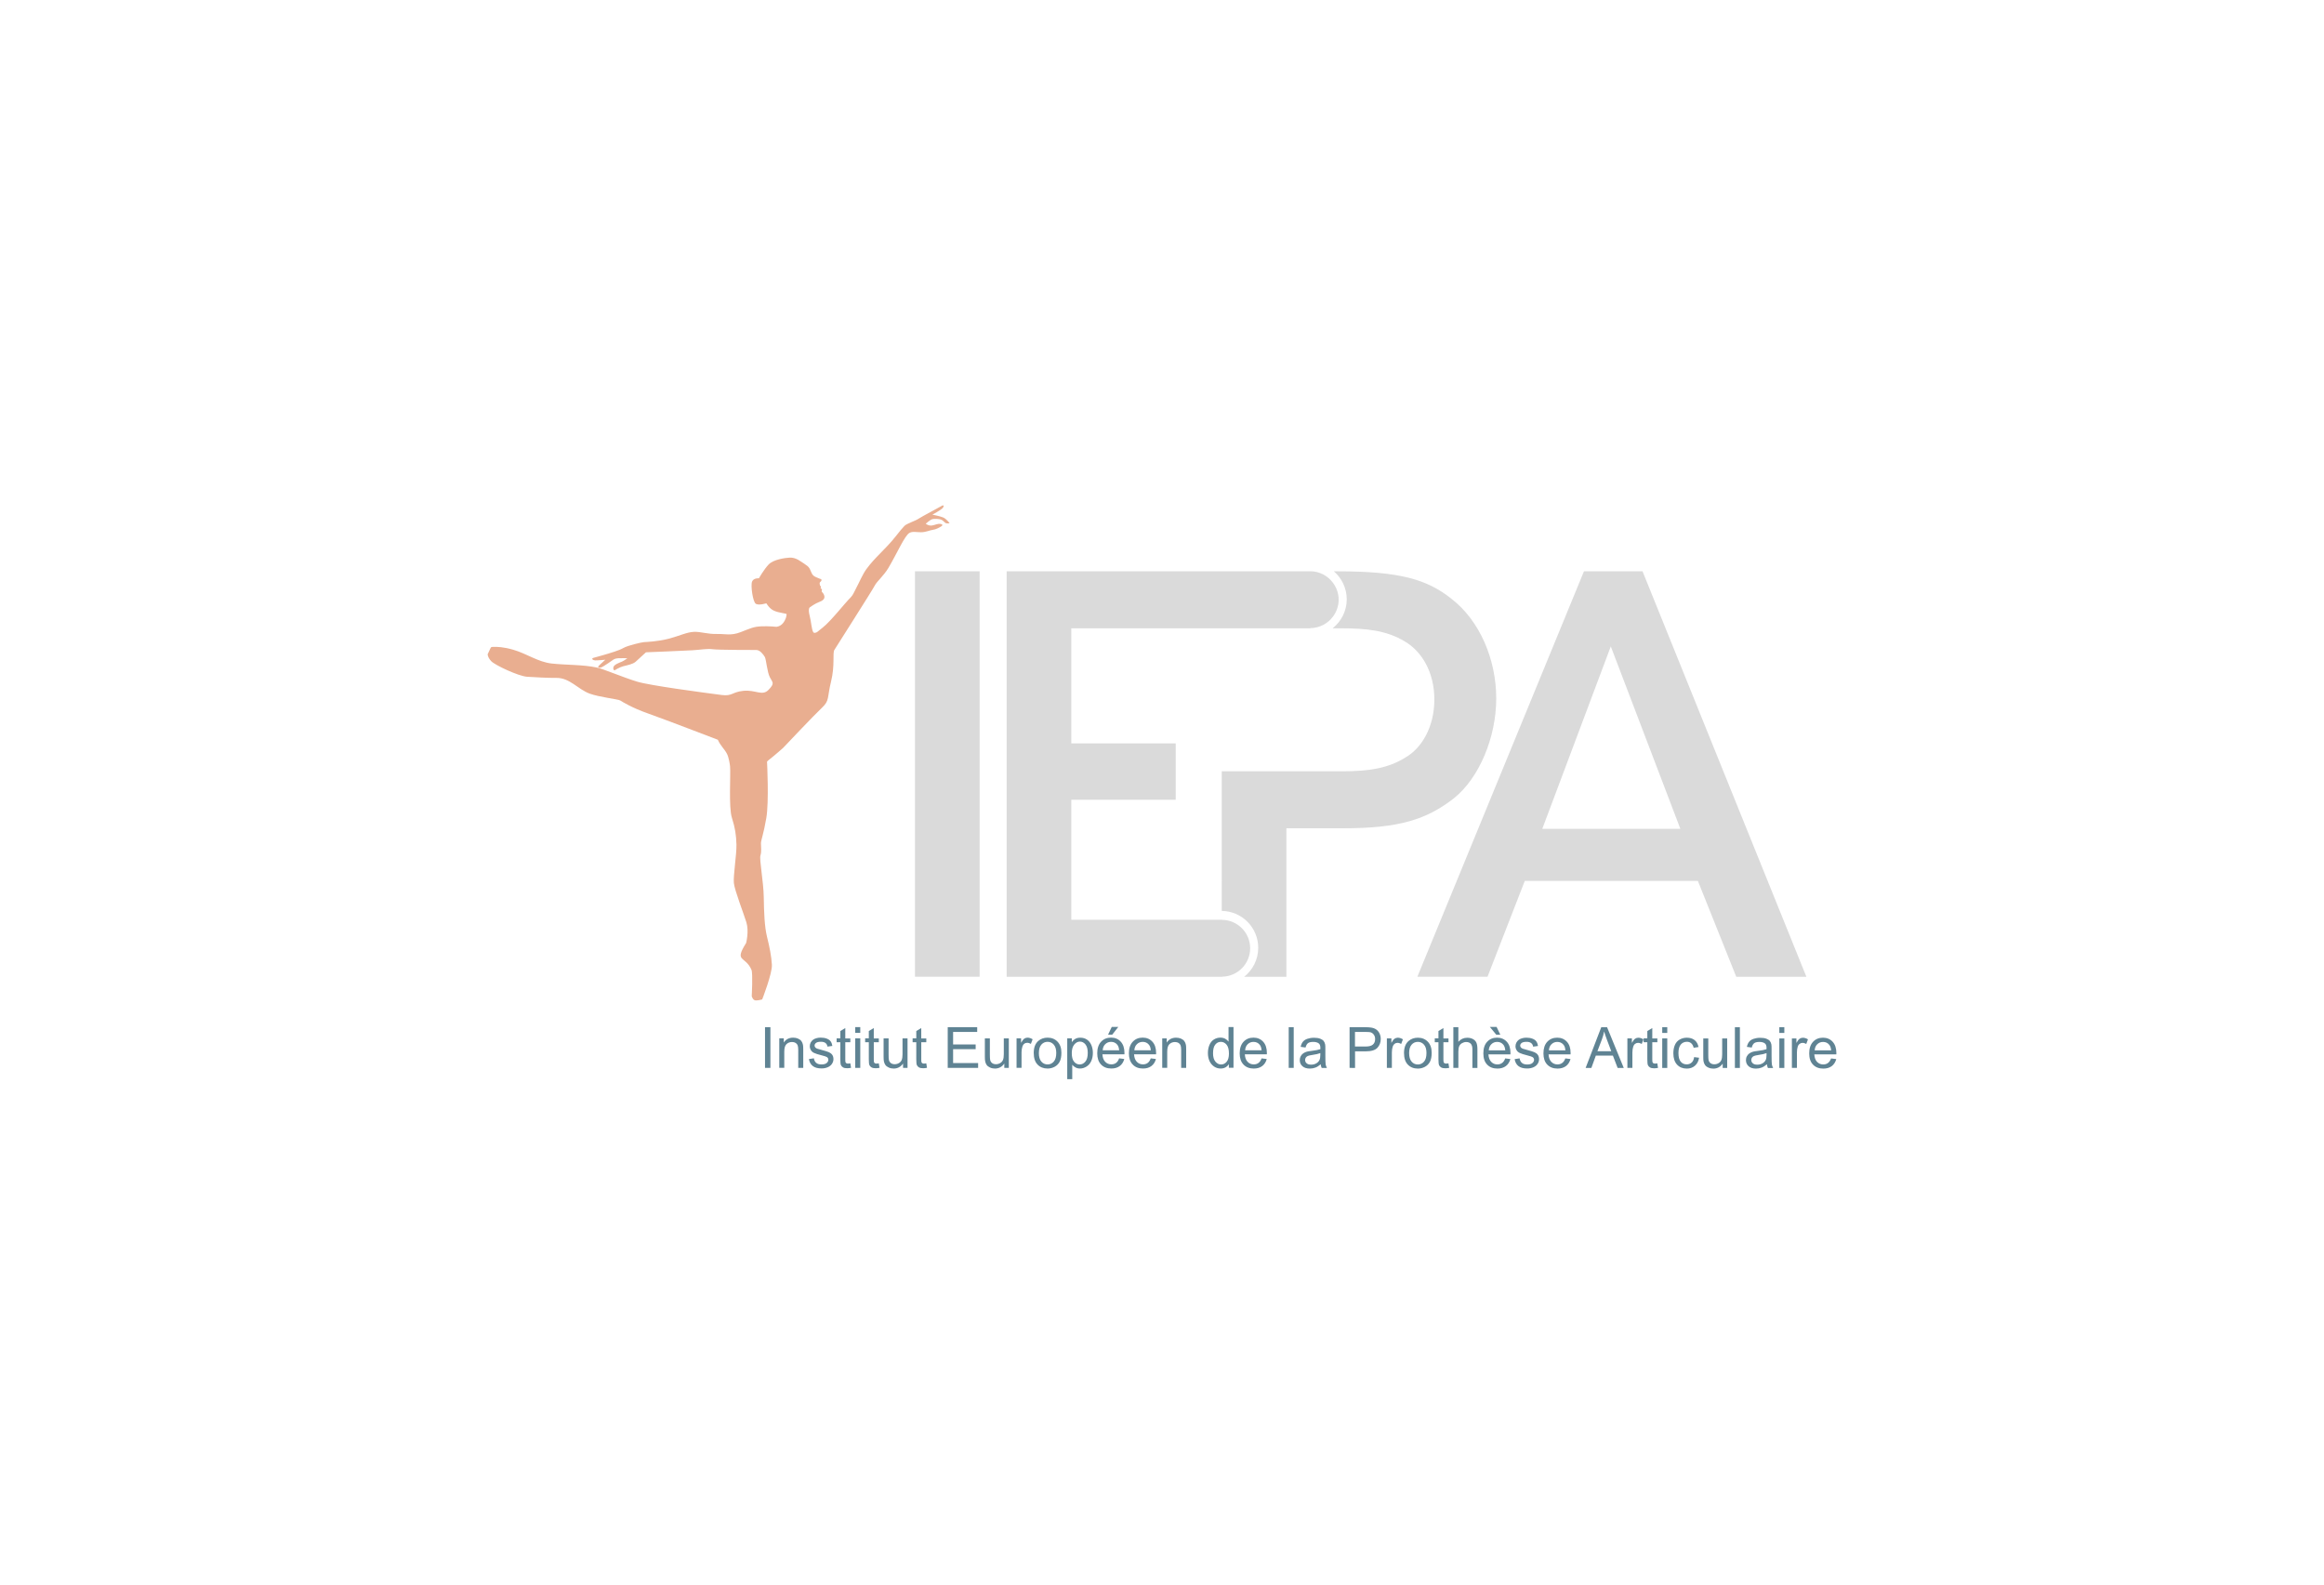 <svg xmlns="http://www.w3.org/2000/svg" width="220" height="150" viewBox="0 0 220 150"><g fill="#DADADA"><path d="M141.64 66.114c0-3.682-1.554-7.363-4.25-9.44-2.28-1.81-4.823-2.593-10.79-2.593h-.33c.744.647 1.22 1.6 1.22 2.66-.007 1.1-.52 2.077-1.314 2.714v.02h.684c2.542 0 4.407.208 6.12 1.243 1.607.936 2.802 2.905 2.802 5.498 0 2.597-1.194 4.615-2.75 5.497-1.66 1.04-3.528 1.3-5.965 1.3h-11.41V86.23c1.915.02 3.458 1.584 3.452 3.505-.004 1.106-.525 2.09-1.33 2.73h3.996V78.407h5.395c5.29 0 7.884-.828 10.48-2.854 2.383-1.92 3.99-5.754 3.99-9.44zM86.615 54.08h6.12v38.38h-6.12V54.08zm68.877 0h-5.547l-15.77 38.38h6.64l3.527-9.07h16.388l3.632 9.072H171l-15.51-38.38zM146 78.46l6.485-17.27 6.586 17.27H145.997z"/><path d="M115.694 92.462v-.008c1.47-.022 2.652-1.22 2.652-2.693-.002-1.472-1.188-2.66-2.652-2.687v-.006h-14.28v-11.36h9.886v-5.34h-9.885V59.474h22.636v-.014c.873-.01 1.643-.436 2.13-1.084.335-.448.542-1.006.542-1.608 0-.605-.206-1.156-.542-1.605-.494-.657-1.27-1.087-2.153-1.087-.015 0-.026.004-.04.004H95.294v38.383h20.4z"/></g><path fill="#E9AE90" d="M75.584 53.008s.458.275.844.565c.346.26.302.715.616.947.162.12.34.158.556.263.046.02.103.02.13.043.077.065.052.166-.097.28-.07.054-.04.213-.01.318.008.025.047.03.063.063.03.046.028.096.02.143-.003.014-.036.064-.033.07.006.02.035.012.057.018.048.016.083.07.083.113-.002.06-.054.116-.018.18.037.063.112.114.156.194.224.395.04.617-.39.775-.42.154-.89.507-.89.507s-.218.073-.014.846c.135.51.164 1.243.333 1.515.09.144.39-.026.39-.026s-.29.205.495-.41c.785-.616 2.028-2.235 2.68-2.89.193-.19.337-.554.457-.773.324-.6.638-1.376 1.008-1.88.823-1.127 1.784-1.857 2.734-3.05.483-.604.65-.82.87-1.04.216-.22 1.037-.47 1.338-.68.3-.203 2.028-1.107 2.196-1.217.17-.11.24.012.084.205-.156.19-.977.63-.977.63s.688.13 1.013.264c.326.135.616.55.616.55s-.278.057-.41-.04c-.1-.073-.207-.215-.35-.282-.21-.104-.73-.123-.93-.045-.182.073-.568.41-.568.41s.254.22.592.17c.326-.047.506-.2.833-.145.144.024.23.12.024.24-.205.122-.483.278-.772.313-.288.038-.663.23-1.134.23s-.785-.106-1.097.07c-.442.257-1.174 1.947-1.98 3.307-.437.735-1.117 1.312-1.28 1.648-.167.352-3.642 5.8-3.835 6.114-.194.31.07 1.425-.315 2.993-.386 1.57-.122 1.79-.868 2.488-.75.703-3.67 3.794-3.67 3.794s-.844.75-1.23 1.04-.29.314-.29.314.194 3.747-.072 5.294c-.265 1.547-.506 2.077-.506 2.393 0 .314.072.773-.048 1.14-.12.36.29 2.483.313 3.937.022 1.45.07 2.803.31 3.77.24.97.41 1.812.46 2.638.047.82-.917 3.284-.917 3.284s-.314.098-.604.098-.387-.41-.387-.41.12-2.15-.025-2.488c-.577-1.35-1.674-.688-.507-2.537 0 0 .29-1.09.025-1.96-.267-.868-1.112-3.02-1.184-3.72-.07-.7.267-2.71.244-3.627-.024-.92-.122-1.572-.435-2.563-.314-.99-.098-4.084-.17-4.857-.014-.16-.117-.845-.293-1.184-.256-.49-.622-.767-.863-1.33 0 0-5.093-1.956-6.613-2.49s-2.437-1.11-2.63-1.23c-.19-.12-1.98-.313-2.896-.65-1.122-.416-1.882-1.504-3.15-1.487-.762.013-2.056-.064-2.76-.107-.822-.05-3.066-1.11-3.403-1.474-.34-.363-.34-.652-.34-.652l.267-.572c.07-.15.108-.118.29-.13.325-.016.966.008 1.858.267 1.327.387 2.34 1.158 3.644 1.307 1.367.152 2.96.095 4.29.384.646.143 2.44.916 3.794 1.33 1.208.37 6.16 1.024 8.022 1.267.995.128.958-.28 2.042-.395 1.158-.12 1.785.532 2.388-.097s.386-.677.122-1.186c-.266-.508-.34-1.69-.483-1.934-.145-.24-.46-.65-.796-.65-.338 0-3.597 0-4.128-.07-.53-.074-1.11.047-1.907.096-.796.05-4.415.193-4.415.193s-.7.65-.978.895c-.278.24-.797.326-1.17.425-.375.097-.82.387-.82.387s-.157-.014-.12-.275c.035-.27.602-.46.807-.545.204-.084.517-.325.517-.325s-.58-.013-.856 0c-.277.012-.445.118-.445.118s-.956.68-1.17.75c-.274.09-.38-.022-.19-.196l.577-.53s-.772.074-.978.062c-.188-.012-.402-.174-.134-.243.35-.098 1.227-.34 1.39-.397.206-.072.978-.277 1.425-.53.446-.255 1.75-.544 1.942-.558s1.304-.05 2.366-.326c1-.263 1.67-.608 2.358-.647.647-.035 1.31.23 2.23.2.71-.022 1.278.19 2.208-.172.93-.358 1.206-.514 1.93-.55.724-.035 1.46.044 1.46.044s.362-.022.627-.352c.266-.327.327-.653.338-.834.007-.1-.708-.106-1.224-.353-.428-.205-.67-.66-.696-.686 0 0-.7.22-.99.05-.288-.17-.506-1.74-.36-2.103.145-.364.65-.314.65-.314s.458-.823.917-1.306c.46-.48 1.546-.627 1.98-.65.434-.033.845.22.844.22z"/><path fill="#5F8393" d="M72.42 101.087v-3.855h.51v3.855h-.51zm1.35 0v-2.795h.426v.396c.206-.307.502-.46.89-.46.168 0 .323.03.464.09.14.063.246.144.316.24s.12.214.147.35c.018.087.026.24.026.46v1.72h-.474v-1.7c0-.19-.02-.336-.055-.434-.036-.097-.1-.173-.195-.23-.094-.058-.204-.085-.33-.085-.202 0-.376.06-.522.19-.146.127-.22.37-.22.73v1.522h-.475v.005h.003zm2.808-.833l.47-.073c.025.19.1.333.22.433.12.103.287.147.503.147.218 0 .38-.045.485-.134s.158-.19.158-.312c0-.106-.047-.19-.14-.252-.065-.042-.227-.097-.484-.16-.348-.088-.59-.164-.723-.23-.134-.06-.236-.148-.305-.265s-.103-.238-.103-.375c0-.124.03-.24.084-.346.057-.106.135-.194.233-.268.074-.054.174-.1.3-.138.128-.038.265-.057.41-.057.22 0 .412.03.578.094s.288.146.367.258c.08.106.133.252.163.435l-.463.062c-.02-.145-.082-.257-.183-.337-.1-.08-.245-.12-.43-.12-.217 0-.373.034-.466.106s-.14.156-.14.253c0 .062.02.116.06.166.038.05.098.092.18.125.048.018.188.06.42.12.334.09.568.163.7.22.132.06.236.14.312.25.075.107.113.243.113.404 0 .157-.047.306-.14.444-.09.14-.224.248-.4.322-.172.076-.37.114-.587.114-.363 0-.64-.076-.83-.23-.19-.143-.312-.366-.365-.66v.004zm3.918.408l.068.42c-.133.026-.252.04-.357.04-.172 0-.306-.023-.4-.08-.095-.055-.16-.127-.2-.215-.04-.09-.058-.275-.058-.56V98.66h-.35v-.368h.35v-.69l.47-.283v.98h.476v.363h-.476v1.636c0 .134.007.22.024.26.017.04.044.07.082.092.038.02.092.033.162.033.052-.007.12-.013.207-.025v.002zm.465-2.888v-.546h.476v.545h-.475zm0 3.313v-2.795h.476v2.795h-.475zm2.23-.425l.07.42c-.134.026-.253.04-.358.04-.17 0-.305-.023-.4-.08-.094-.055-.16-.127-.2-.215-.038-.09-.057-.275-.057-.56V98.66h-.347v-.368h.347v-.69l.47-.283v.98h.477v.363h-.476v1.636c0 .134.008.22.025.26.017.04.044.07.08.092s.094.033.164.033c.05-.007.12-.013.207-.025v.002zm2.295.425v-.408c-.217.31-.513.473-.887.473-.165 0-.32-.03-.462-.096s-.25-.145-.318-.238c-.07-.096-.118-.214-.146-.353-.018-.096-.028-.24-.028-.442v-1.73h.474v1.55c0 .248.01.414.03.5.03.125.092.223.188.294.097.07.216.104.358.104s.275-.034.4-.107c.125-.072.213-.172.265-.297.05-.126.077-.31.077-.546v-1.497h.474v2.794l-.425-.003zm2.2-.425l.068.42c-.133.026-.252.04-.357.04-.172 0-.306-.023-.4-.08-.095-.055-.16-.127-.2-.215-.04-.09-.058-.275-.058-.56V98.66h-.347v-.368h.348v-.69l.47-.283v.98h.477v.363h-.476v1.636c0 .134.007.22.024.26.017.04.044.07.082.092s.092.033.162.033c.052-.007.12-.013.207-.025v.002zm2.03.425v-3.855h2.79v.455h-2.28v1.182h2.135v.45h-2.135v1.313h2.368v.454h-2.877zm5.356 0v-.408c-.216.31-.512.473-.886.473-.165 0-.32-.03-.462-.096s-.248-.145-.317-.238-.118-.214-.146-.353c-.02-.096-.03-.24-.03-.442v-1.73h.474v1.55c0 .248.01.414.03.5.03.125.092.223.188.294.097.07.216.104.358.104s.275-.034.4-.107c.125-.072.213-.172.265-.297.052-.126.078-.31.078-.546v-1.497h.475v2.794l-.425-.003h-.002zm1.16 0v-2.795h.428v.426c.108-.198.21-.328.3-.395.093-.063.194-.096.305-.096.16 0 .322.05.487.152l-.164.437c-.116-.066-.23-.103-.347-.103-.106 0-.2.03-.28.095-.083.06-.14.145-.177.26-.052.167-.08.352-.08.552v1.463h-.473v.003zm1.625-1.4c0-.52.144-.9.432-1.15.24-.205.533-.31.88-.31.383 0 .697.127.94.378.245.253.367.6.367 1.045 0 .356-.054.643-.162.85s-.264.365-.47.48c-.206.11-.43.17-.675.17-.39 0-.708-.126-.95-.377-.24-.25-.36-.612-.36-1.084l-.002-.002zm.487 0c0 .356.08.627.235.805.156.18.353.27.59.27.234 0 .43-.092.586-.27.156-.178.235-.452.235-.82 0-.345-.078-.603-.235-.784-.157-.18-.352-.268-.585-.268-.237 0-.433.09-.59.266-.156.177-.234.445-.234.802h-.002zm2.686 2.47v-3.865h.432v.362c.1-.142.216-.248.344-.32.128-.07.283-.103.466-.103.24 0 .45.063.63.185.184.124.32.3.414.522.093.224.14.47.14.732 0 .285-.05.542-.154.77-.104.23-.252.404-.447.523-.196.123-.4.187-.617.187-.158 0-.3-.033-.425-.103-.123-.064-.227-.148-.31-.252v1.36l-.472.002zm.43-2.453c0 .36.072.626.217.8.145.173.322.26.53.26.21 0 .39-.093.54-.272.15-.178.225-.452.225-.827 0-.353-.074-.622-.22-.8-.146-.177-.322-.265-.525-.265-.202 0-.38.094-.535.282-.156.19-.234.463-.234.823h.002zm4.48.482l.49.06c-.078.286-.22.51-.43.666-.207.158-.474.237-.8.237-.408 0-.732-.127-.97-.38-.24-.25-.36-.603-.36-1.06 0-.472.12-.835.363-1.096.243-.26.557-.39.943-.39.374 0 .68.127.916.382.236.254.354.61.354 1.073 0 .027 0 .07-.003.125h-2.083c.018.31.104.543.26.706.158.164.352.246.585.246.175 0 .323-.045.446-.136.122-.087.22-.233.29-.432v-.002zm-1.555-.765h1.56c-.02-.23-.08-.41-.178-.525-.15-.185-.347-.272-.587-.272-.218 0-.4.072-.55.22-.147.14-.23.334-.245.58v-.002zm.51-1.476l.35-.737h.622l-.58.737h-.392zm4.042 2.242l.49.06c-.078.286-.22.51-.43.666-.207.158-.474.237-.8.237-.408 0-.732-.127-.97-.38-.24-.25-.36-.603-.36-1.06 0-.472.12-.835.363-1.096.242-.26.556-.39.942-.39.373 0 .678.127.915.382.237.254.355.61.355 1.073 0 .027 0 .07-.003.125h-2.084c.018.31.104.543.26.706s.352.246.585.246c.174 0 .322-.045.445-.136.122-.087.22-.233.29-.432l.002-.002zm-1.555-.765h1.56c-.02-.23-.08-.41-.18-.525-.15-.185-.346-.272-.586-.272-.218 0-.4.072-.55.22-.147.14-.23.334-.245.58v-.002zm2.64 1.667v-2.795h.425v.396c.206-.307.502-.46.89-.46.168 0 .323.03.465.09.142.063.245.144.315.24s.12.214.146.35c.02.087.026.24.026.46v1.72h-.474v-1.7c0-.19-.02-.336-.056-.434-.037-.097-.103-.173-.195-.23-.096-.058-.203-.085-.33-.085-.2 0-.375.06-.52.19-.147.127-.22.37-.22.73v1.522h-.474l.003.005zm6.306 0v-.354c-.177.276-.438.415-.78.415-.224 0-.43-.062-.615-.186-.185-.126-.33-.294-.434-.518-.103-.22-.153-.473-.153-.76 0-.278.045-.53.142-.76.093-.228.23-.4.418-.52.188-.12.396-.182.624-.182.168 0 .316.035.447.104.135.07.24.164.322.277V97.22h.47v3.855h-.437l-.004.01v.002zm-1.497-1.396c0 .357.075.626.226.804.15.177.33.27.535.27.208 0 .384-.086.527-.255s.218-.43.218-.776c0-.382-.074-.663-.222-.842s-.33-.27-.545-.27c-.21 0-.386.085-.527.26-.14.167-.21.44-.21.81zm4.595.496l.49.06c-.078.286-.22.51-.43.666-.208.158-.475.237-.8.237-.41 0-.733-.127-.972-.38-.24-.25-.36-.603-.36-1.06 0-.472.122-.835.364-1.096.24-.26.556-.39.94-.39.373 0 .68.127.915.382.235.254.355.61.355 1.073l-.004.125h-2.083c.02.31.104.543.262.706.155.164.352.246.583.246.176 0 .322-.045.445-.136.126-.087.223-.233.296-.432v-.002zm-1.557-.765h1.56c-.02-.23-.08-.41-.178-.525-.152-.185-.348-.272-.588-.272-.218 0-.4.072-.55.22-.145.14-.227.334-.245.58v-.002zm4.126 1.667v-3.855h.474v3.855h-.474zm3.032-.346c-.176.15-.344.256-.506.316-.164.062-.337.093-.523.093-.307 0-.543-.076-.708-.228-.167-.148-.248-.344-.248-.573 0-.14.03-.264.092-.376.062-.113.146-.204.246-.272.104-.068.214-.12.34-.154.097-.022.234-.05.423-.07.384-.045.664-.102.847-.162l.003-.124c0-.192-.045-.328-.134-.407-.123-.104-.306-.16-.54-.16-.227 0-.39.04-.495.117s-.187.217-.233.415l-.463-.062c.04-.197.107-.357.206-.48.096-.12.234-.215.418-.28.184-.062.395-.1.635-.1.235 0 .432.028.58.085.147.057.26.127.33.212.067.085.116.19.145.32.02.08.022.23.022.44v.63c0 .44.01.72.03.836.02.117.06.23.12.336h-.496c-.05-.107-.082-.22-.096-.353h.002zm-.04-1.057c-.172.068-.43.13-.772.178-.195.03-.334.06-.414.096s-.144.087-.188.154c-.044.067-.065.144-.065.226 0 .125.047.23.146.314.096.085.233.127.42.127.185 0 .345-.04.485-.12.144-.08.246-.188.312-.327.05-.104.076-.266.076-.474v-.174zm2.77 1.404v-3.855h1.456c.257 0 .453.013.59.037.187.03.35.09.478.18s.23.212.31.372c.077.16.116.335.116.525 0 .326-.104.604-.312.833-.21.228-.586.34-1.13.34h-.99v1.57l-.517-.003zm.51-2.025h.998c.33 0 .562-.062.703-.188.14-.122.207-.295.207-.518 0-.162-.04-.302-.123-.415-.08-.113-.187-.19-.32-.23-.087-.02-.245-.03-.476-.03h-.988v1.382zm3.02 2.025v-2.795h.426v.426c.108-.198.21-.328.302-.395.094-.063.192-.096.306-.096.157 0 .32.05.485.152l-.164.437c-.113-.066-.23-.103-.346-.103-.104 0-.197.03-.28.095-.08.06-.14.145-.175.26-.054.167-.08.352-.08.552v1.463h-.475v.002zm1.622-1.4c0-.52.144-.9.433-1.15.24-.205.533-.31.88-.31.383 0 .697.127.94.378.245.253.367.6.367 1.045 0 .356-.054.643-.162.85s-.265.365-.472.48c-.205.11-.43.17-.674.17-.395 0-.71-.126-.95-.377-.24-.25-.36-.612-.36-1.084l-.002-.002zm.487 0c0 .356.078.627.234.805.152.18.352.27.587.27.233 0 .432-.092.588-.27.156-.18.23-.452.23-.82 0-.345-.074-.603-.232-.784-.156-.18-.354-.268-.584-.268-.238 0-.437.09-.59.266-.157.177-.235.445-.235.802zm3.72.975l.07.42c-.134.026-.253.04-.358.04-.172 0-.306-.023-.4-.08-.095-.055-.16-.127-.2-.215-.036-.09-.058-.275-.058-.56V98.66h-.348v-.368h.348v-.69l.47-.283v.98h.48v.363h-.48v1.636c0 .134.012.22.026.26.018.04.045.07.082.092.038.02.092.033.162.033.053-.007.12-.013.207-.025v.002zm.464.425v-3.855h.474v1.384c.223-.256.5-.384.836-.384.206 0 .39.04.54.122s.264.194.328.338c.065.146.1.354.1.627v1.77h-.475v-1.77c0-.238-.052-.41-.152-.52-.102-.106-.246-.164-.436-.164-.142 0-.27.037-.396.11-.124.072-.214.17-.267.295-.053.126-.077.298-.077.518v1.528h-.474zm4.91-.9l.49.06c-.08.285-.22.51-.43.665-.21.158-.477.237-.8.237-.41 0-.732-.127-.974-.38s-.356-.603-.356-1.06c0-.472.117-.835.36-1.096.24-.26.557-.39.94-.39.372 0 .68.127.915.382.236.254.354.61.354 1.073l-.005.125H140.9c.02.31.105.543.263.706.156.164.352.246.584.246.174 0 .32-.045.444-.136.128-.087.227-.233.298-.432l.003-.002zm-1.556-.766h1.56c-.02-.23-.08-.41-.178-.525-.15-.185-.347-.272-.587-.272-.22 0-.4.072-.55.22-.148.14-.23.334-.246.58v-.002zm1.093-1.476h-.382l-.607-.737h.635l.354.737zm1.357 2.31l.47-.073c.026.19.102.333.222.433.12.103.288.147.504.147.218 0 .378-.045.48-.134.105-.09.16-.19.16-.312 0-.106-.048-.19-.142-.252-.064-.042-.227-.097-.484-.16-.347-.088-.588-.164-.722-.23-.134-.06-.235-.148-.305-.265-.07-.115-.104-.238-.104-.375 0-.124.03-.24.086-.346.057-.107.133-.194.23-.268.074-.054.174-.1.3-.138s.265-.057.41-.057c.22 0 .41.03.578.094s.287.146.365.258c.08.106.134.252.164.435l-.464.062c-.02-.145-.082-.257-.186-.337-.104-.08-.244-.12-.428-.12-.22 0-.374.034-.47.106-.09.07-.14.156-.14.253 0 .062.02.116.06.166.04.05.1.092.184.125.047.018.188.06.418.12.335.09.57.163.7.22.133.06.235.14.313.25.073.107.11.243.11.404 0 .157-.045.306-.137.444-.092.14-.225.248-.397.322-.174.076-.37.114-.59.114-.36 0-.64-.076-.83-.23-.186-.143-.307-.366-.36-.66l.004.004zm4.797-.068l.49.06c-.08.286-.222.51-.43.666-.21.158-.48.237-.8.237-.41 0-.73-.127-.976-.38-.238-.25-.356-.603-.356-1.06 0-.472.12-.835.36-1.096.242-.26.56-.39.942-.39.373 0 .678.127.915.382.237.254.354.61.354 1.073 0 .027 0 .07-.004.125h-2.084c.018.31.104.543.26.706s.352.246.585.246c.174 0 .32-.045.444-.136.128-.087.227-.233.298-.432l.003-.002zm-1.554-.765h1.56c-.02-.23-.077-.41-.177-.525-.15-.185-.35-.272-.59-.272-.217 0-.396.072-.55.22-.147.14-.23.334-.244.58v-.002zm3.475 1.667l1.48-3.855h.55l1.58 3.855h-.58l-.45-1.168h-1.613l-.424 1.167h-.542zm1.116-1.584h1.31l-.402-1.067c-.122-.324-.215-.593-.272-.802-.048.25-.116.494-.206.736l-.43 1.133zm2.837 1.584v-2.795h.427v.426c.107-.198.208-.328.3-.395.093-.063.192-.096.306-.096.158 0 .32.05.485.152l-.16.437c-.116-.066-.23-.103-.35-.103-.103 0-.195.03-.277.095-.083.06-.142.145-.177.26-.053.167-.08.352-.08.552v1.463h-.473v.002zm2.834-.425l.066.42c-.134.026-.253.04-.355.04-.172 0-.305-.023-.4-.08-.094-.055-.16-.127-.2-.215-.038-.09-.057-.275-.057-.56V98.66h-.35v-.368h.35v-.69l.47-.283v.98h.48v.363h-.48v1.636c0 .134.01.22.026.26.018.04.044.07.082.092.037.02.092.033.162.033.052-.007.12-.013.206-.025v.002zm.464-2.888v-.546h.477v.545h-.476zm0 3.313v-2.795h.477v2.795h-.476zm3.02-1.025l.47.06c-.053.322-.184.573-.393.755-.21.185-.467.272-.772.272-.383 0-.688-.126-.922-.376-.23-.25-.35-.608-.35-1.075 0-.303.05-.566.15-.793.1-.227.252-.396.457-.51.202-.112.425-.17.665-.17.304 0 .553.076.744.23.19.154.312.37.367.653l-.46.07c-.044-.187-.12-.328-.23-.424-.11-.097-.247-.144-.403-.144-.24 0-.434.085-.582.256-.148.173-.225.442-.225.812 0 .375.072.646.217.817.144.17.33.254.562.254.187 0 .342-.057.465-.17.128-.106.207-.282.24-.518zm2.704 1.025v-.408c-.218.31-.513.473-.887.473-.165 0-.318-.03-.462-.096-.146-.062-.25-.145-.318-.238s-.118-.214-.146-.353c-.02-.096-.025-.24-.025-.442v-1.73h.474v1.55c0 .248.01.414.03.5.025.125.09.223.186.294.098.07.215.104.356.104.145 0 .275-.034.4-.107.125-.072.213-.172.265-.297.052-.126.078-.31.078-.546v-1.497h.474v2.794l-.425-.003zm1.155 0v-3.855h.473v3.855h-.474zm3.03-.346c-.176.15-.35.256-.51.316-.16.062-.336.093-.52.093-.306 0-.542-.076-.706-.228-.165-.148-.248-.344-.248-.573 0-.14.03-.264.094-.376.06-.113.144-.204.244-.272.1-.066.214-.12.34-.154.095-.022.233-.05.423-.07.38-.045.663-.102.844-.162.004-.064.004-.106.004-.124 0-.192-.045-.328-.133-.407-.12-.104-.3-.16-.54-.16-.223 0-.387.04-.492.117-.104.078-.186.217-.233.415l-.463-.062c.043-.197.11-.357.21-.48.096-.12.23-.215.417-.28.185-.062.395-.1.634-.1s.434.028.58.085c.148.057.262.127.33.212s.12.19.146.32c.018.08.022.23.022.44v.63c0 .44.01.72.028.836.02.117.062.23.12.336h-.495c-.05-.107-.08-.22-.094-.353zm-.04-1.057c-.17.068-.433.13-.773.178-.194.03-.332.06-.413.096-.08.035-.143.087-.188.154-.043.067-.064.144-.064.226 0 .125.05.23.146.314.097.085.234.127.418.127.186 0 .348-.04.487-.12.143-.08.247-.188.313-.327.055-.104.078-.266.078-.474v-.174h-.003zm1.216-1.91v-.545h.474v.545h-.475zm0 3.314v-2.795h.474v2.795h-.475zm1.19 0v-2.795h.428v.426c.107-.198.21-.328.303-.395.093-.063.19-.096.305-.096.16 0 .322.05.485.152l-.16.437c-.117-.066-.23-.103-.352-.103-.104 0-.193.03-.275.095-.083.06-.145.145-.18.26-.053.167-.078.352-.078.552v1.463h-.475v.002zm3.713-.9l.49.06c-.08.285-.223.51-.43.665-.21.158-.478.237-.8.237-.41 0-.734-.127-.977-.38s-.357-.603-.357-1.06c0-.472.12-.835.363-1.096.24-.26.556-.39.94-.39.372 0 .68.127.914.382.234.254.354.61.354 1.073l-.004.125h-2.084c.02.31.103.543.26.706s.354.246.585.246c.176 0 .322-.045.445-.136.124-.09.225-.233.298-.432v-.002zm-1.557-.766h1.562c-.02-.23-.082-.41-.18-.525-.15-.185-.347-.272-.587-.272-.218 0-.4.072-.55.22-.148.14-.228.334-.245.58v-.002z"/></svg>
